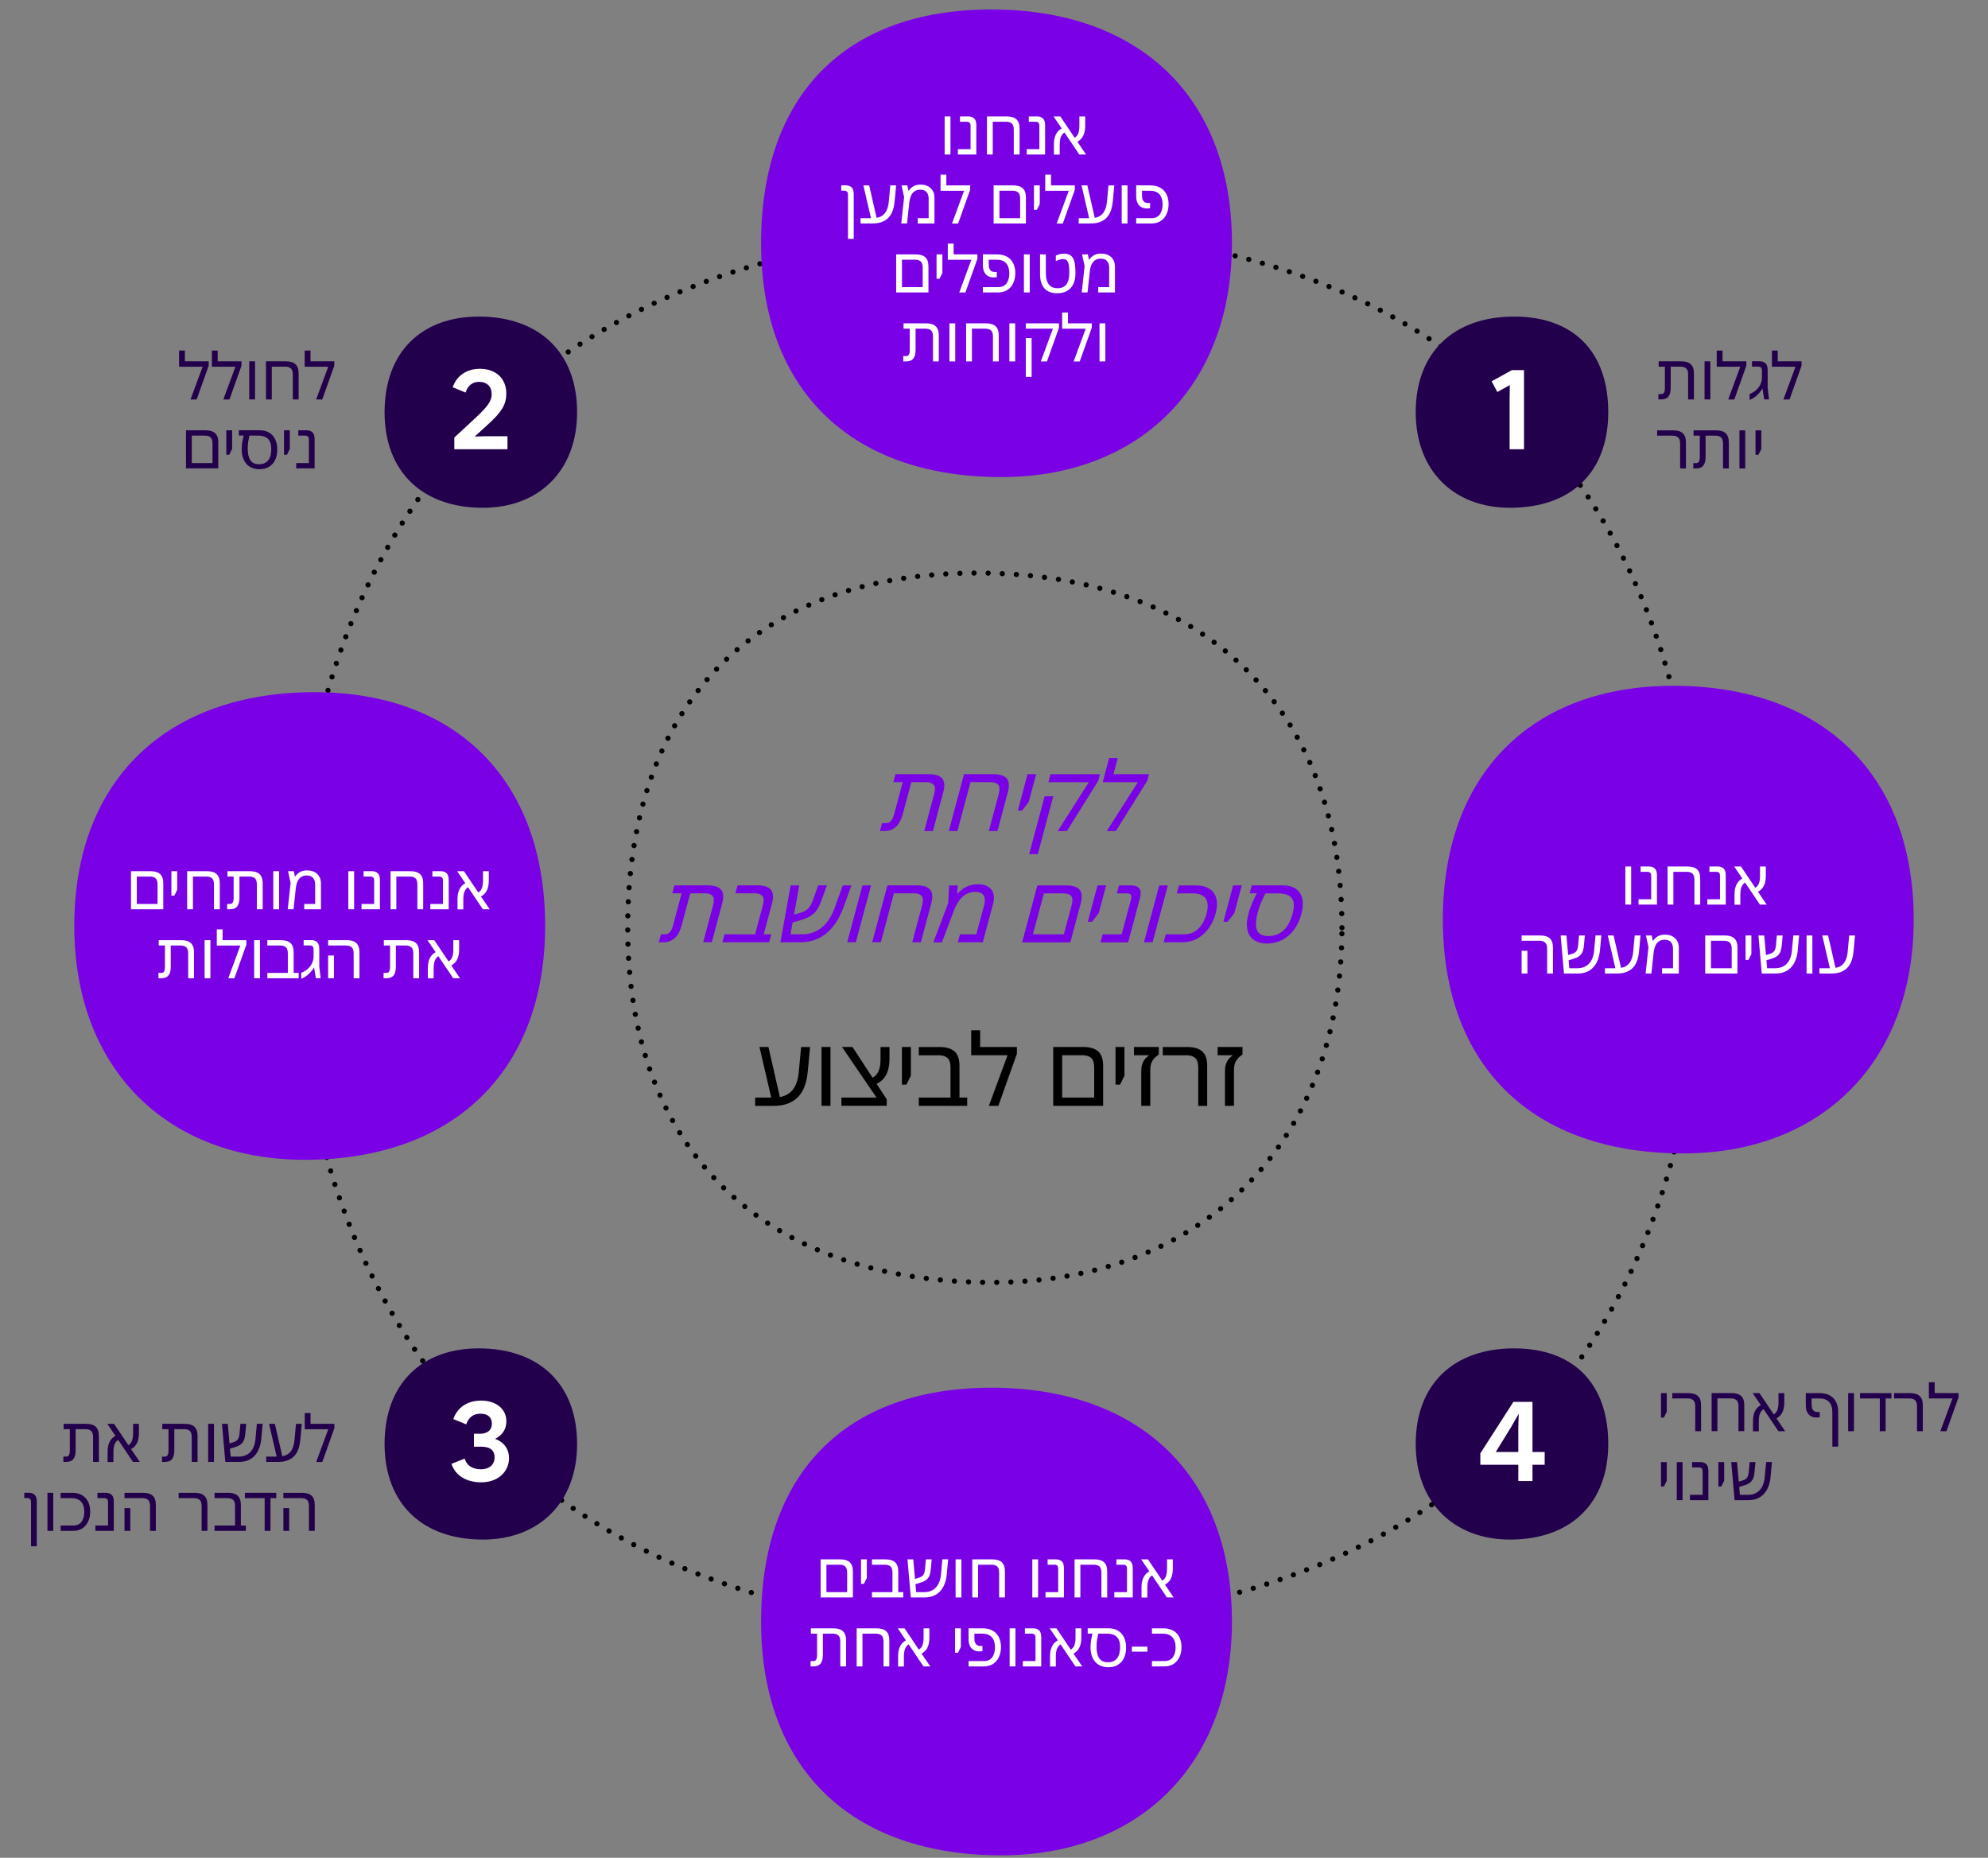<?xml version="1.0" encoding="UTF-8"?>
<svg id="Calque_7" data-name="Calque 7" xmlns="http://www.w3.org/2000/svg" viewBox="0 0 380 355.03">
  <rect x="0" y="0" width="380" height="355.03" fill="#808080" stroke="none"/>
  <defs>
    <style>
      .cls-1 {
        stroke-dasharray: 0 0 0 2.7;
      }

      .cls-1, .cls-2 {
        fill: none;
        stroke: #000;
        stroke-linecap: round;
        stroke-linejoin: round;
      }

      .cls-3 {
        fill: #fff;
      }

      .cls-4, .cls-5 {
        fill: #23004c;
      }

      .cls-6, .cls-7 {
        fill: #7a00e6;
      }

      .cls-2 {
        stroke-dasharray: 0 0 0 2.7;
      }

      .cls-7, .cls-5 {
        fill-rule: evenodd;
      }
    </style>
  </defs>
  <path class="cls-2" d="m56.67,177.29c0-83.79,53.31-133.29,137.11-133.29s131.39,49.5,131.39,133.29-51.41,133.29-137.1,133.29c-78.08,0-131.39-51.42-131.39-133.29Z"/>
  <g>
    <g>
      <path class="cls-7" d="m365.8,175.74c0-28.09-17.87-44.68-45.96-44.68-26.81,0-44.04,16.59-44.04,44.68s17.23,44.68,45.96,44.68c26.17,0,44.04-17.24,44.04-44.68Z"/>
      <g>
        <path class="cls-3" d="m310.68,172.87v-7.28h1.11v7.28h-1.11Z"/>
        <path class="cls-3" d="m313.2,172.87v-1.02h2.42v-4.45c0-.29-.06-.49-.18-.61-.12-.12-.3-.18-.54-.18h-1.3v-1.02h1.62c.43,0,.79.13,1.08.38.28.25.42.69.42,1.29v5.61h-3.53Z"/>
        <path class="cls-3" d="m322.52,165.59c.84,0,1.46.18,1.86.55.41.37.61.96.61,1.77v4.96h-1.11v-4.74c0-.57-.13-.97-.38-1.19-.25-.22-.61-.33-1.06-.33h-2.58v6.26h-1.11v-7.28h3.76Z"/>
        <path class="cls-3" d="m326.35,172.87v-1.02h2.42v-4.45c0-.29-.06-.49-.18-.61-.12-.12-.3-.18-.54-.18h-1.3v-1.02h1.62c.43,0,.79.13,1.08.38.28.25.42.69.42,1.29v5.61h-3.53Z"/>
        <path class="cls-3" d="m336.4,172.87l-3.16-4.7-1.76-2.58h1.3l2.96,4.4,1.96,2.88h-1.3Zm-4.85,0v-1.94c0-.61.08-1.14.24-1.57.16-.43.39-.79.69-1.07.3-.28.66-.48,1.08-.61l.33.82c-.27.1-.5.25-.68.46-.18.21-.32.47-.41.78-.09.32-.14.69-.14,1.13v2.02h-1.11Zm4.05-2.26l-.37-.81c.27-.1.49-.25.67-.46.18-.2.31-.46.39-.77.09-.31.13-.68.13-1.11v-1.87h1.11v1.8c0,.59-.08,1.1-.23,1.53s-.37.79-.66,1.06c-.29.28-.64.49-1.05.63Z"/>
        <path class="cls-3" d="m295.73,186.05v-4.74c0-.57-.13-.97-.38-1.19-.25-.22-.61-.33-1.06-.33h-3.44v-1.02h3.52c.84,0,1.46.18,1.86.55.41.37.61.96.61,1.77v4.96h-1.11Zm-4.88,0v-4.35h1.11v4.35h-1.11Z"/>
        <path class="cls-3" d="m298.95,186.05l-.64-7.28h1.11l.55,6.26h1.55c.41,0,.8-.06,1.16-.19.37-.13.69-.33.97-.6.28-.27.52-.62.7-1.04.18-.42.31-.93.36-1.52l.27-2.92h1.11l-.27,2.92c-.03.31-.09.66-.18,1.05-.09.39-.23.78-.42,1.16-.19.39-.44.74-.76,1.07-.32.33-.72.59-1.2.79s-1.07.3-1.75.3h-2.57Zm.7-2.48l-.09-1,1.03-.32c.23-.07.42-.18.57-.31.15-.13.26-.3.34-.52s.14-.47.16-.77l.17-1.88h1.11l-.15,1.66c-.03.34-.08.66-.13.95s-.15.55-.28.77c-.14.23-.33.44-.59.62-.26.18-.6.34-1.04.47l-1.11.33Z"/>
        <path class="cls-3" d="m306.78,186.05v-1.02h2.23c.49,0,.92-.06,1.3-.18s.69-.32.95-.58c.26-.26.47-.61.63-1.03.16-.43.26-.94.31-1.55l.27-2.92h1.11l-.27,2.92c-.03.37-.09.75-.17,1.16s-.21.79-.39,1.17-.43.73-.74,1.03c-.32.31-.72.55-1.21.73-.49.18-1.08.27-1.79.27h-2.23Zm2.04-.82l-1.5-6.46h1.11l1.48,6.46h-1.08Z"/>
        <path class="cls-3" d="m318.25,178.62c.57,0,1.05.11,1.44.32s.69.51.9.88c.21.37.31.81.31,1.3v4.93h-3.2v-1.02h2.09v-3.74c0-.51-.13-.92-.39-1.23-.26-.31-.67-.47-1.22-.47-.43,0-.79.1-1.08.3-.29.2-.52.48-.68.84-.16.37-.27.8-.33,1.3l-.43,4.02h-1.11l.55-5.04-.49-2.24h1.11l.21,1.03h.04c.11-.16.23-.3.36-.44.14-.14.29-.26.47-.38.18-.11.38-.2.62-.26.24-.07.51-.1.82-.1Z"/>
        <path class="cls-3" d="m325.94,186.05v-7.28h3.7c.84,0,1.46.18,1.86.55.41.37.61.96.61,1.77v4.96h-6.18Zm1.11-1.02h3.96v-3.72c0-.57-.13-.97-.38-1.19-.25-.22-.61-.33-1.06-.33h-2.52v5.24Z"/>
        <path class="cls-3" d="m333.66,183.43v-4.66h1.11v3.56l-.55,1.11h-.55Z"/>
        <path class="cls-3" d="m336.76,186.05l-.64-7.28h1.11l.55,6.26h1.55c.41,0,.8-.06,1.16-.19.37-.13.69-.33.97-.6.28-.27.52-.62.7-1.04.18-.42.31-.93.36-1.52l.27-2.92h1.11l-.27,2.92c-.03.31-.09.66-.18,1.05-.09.39-.23.78-.42,1.16-.19.39-.44.74-.76,1.07-.32.33-.72.59-1.2.79s-1.07.3-1.75.3h-2.57Zm.7-2.48l-.09-1,1.03-.32c.23-.07.42-.18.57-.31.15-.13.26-.3.34-.52s.14-.47.16-.77l.17-1.88h1.11l-.15,1.66c-.03.34-.08.66-.13.95s-.15.55-.28.77c-.14.23-.33.44-.59.62-.26.18-.6.34-1.04.47l-1.11.33Z"/>
        <path class="cls-3" d="m345.32,186.05v-7.28h1.11v7.28h-1.11Z"/>
        <path class="cls-3" d="m347.78,186.05v-1.02h2.23c.49,0,.92-.06,1.3-.18s.69-.32.95-.58c.26-.26.47-.61.63-1.03.16-.43.26-.94.31-1.55l.27-2.92h1.11l-.27,2.92c-.03.37-.09.75-.17,1.16s-.21.79-.39,1.17-.43.73-.74,1.03c-.32.31-.72.55-1.21.73-.49.18-1.08.27-1.79.27h-2.23Zm2.04-.82l-1.5-6.46h1.11l1.48,6.46h-1.08Z"/>
      </g>
    </g>
    <g>
      <path class="cls-7" d="m14.2,176.96c0-28.09,17.87-44.68,45.96-44.68,26.81,0,44.04,16.59,44.04,44.68,0,27.44-17.23,44.68-45.96,44.68-26.17,0-44.04-17.24-44.04-44.68Z"/>
      <g>
        <path class="cls-3" d="m25.04,173.77v-7.28h3.7c.84,0,1.46.18,1.86.55.41.37.61.96.61,1.77v4.96h-6.18Zm1.11-1.02h3.96v-3.72c0-.57-.13-.97-.38-1.19-.25-.22-.61-.33-1.06-.33h-2.52v5.24Z"/>
        <path class="cls-3" d="m32.76,171.15v-4.66h1.11v3.56l-.55,1.11h-.55Z"/>
        <path class="cls-3" d="m39.54,166.49c.84,0,1.46.18,1.86.55.41.37.61.96.61,1.77v4.96h-1.11v-4.74c0-.57-.13-.97-.38-1.19-.25-.22-.61-.33-1.06-.33h-2.58v6.26h-1.11v-7.28h3.76Z"/>
        <path class="cls-3" d="m43.42,173.77v-1.02h.57c.22,0,.39-.09.5-.28.11-.19.17-.47.17-.85v-4.59h1.11v4.53c0,.74-.14,1.29-.43,1.66s-.76.55-1.41.55h-.5Zm5.68,0v-4.74c0-.57-.13-.97-.38-1.19-.25-.22-.61-.33-1.06-.33h-4.19v-1.02h4.27c.84,0,1.46.18,1.86.55.41.37.61.96.61,1.77v4.96h-1.11Z"/>
        <path class="cls-3" d="m52.24,173.77v-7.28h1.11v7.28h-1.11Z"/>
        <path class="cls-3" d="m58.7,166.34c.57,0,1.05.11,1.44.32s.69.51.9.88c.21.37.31.81.31,1.3v4.93h-3.2v-1.02h2.09v-3.74c0-.51-.13-.92-.39-1.23-.26-.31-.67-.47-1.22-.47-.43,0-.79.1-1.08.3-.29.2-.52.48-.68.84-.16.37-.27.8-.33,1.3l-.43,4.02h-1.11l.55-5.04-.49-2.24h1.11l.21,1.03h.04c.11-.16.23-.3.36-.44.14-.14.29-.26.47-.38.18-.11.38-.2.62-.26.24-.07.51-.1.82-.1Z"/>
        <path class="cls-3" d="m66.58,173.77v-7.28h1.11v7.28h-1.11Z"/>
        <path class="cls-3" d="m69.1,173.77v-1.02h2.42v-4.45c0-.29-.06-.49-.18-.61-.12-.12-.3-.18-.54-.18h-1.3v-1.02h1.62c.43,0,.79.13,1.08.38.28.25.42.69.42,1.29v5.61h-3.53Z"/>
        <path class="cls-3" d="m78.42,166.49c.84,0,1.46.18,1.86.55.41.37.61.96.61,1.77v4.96h-1.11v-4.74c0-.57-.13-.97-.38-1.19-.25-.22-.61-.33-1.06-.33h-2.58v6.26h-1.11v-7.28h3.76Z"/>
        <path class="cls-3" d="m82.25,173.77v-1.02h2.42v-4.45c0-.29-.06-.49-.18-.61-.12-.12-.3-.18-.54-.18h-1.3v-1.02h1.62c.43,0,.79.13,1.08.38.28.25.42.69.42,1.29v5.61h-3.53Z"/>
        <path class="cls-3" d="m92.3,173.77l-3.16-4.7-1.76-2.58h1.3l2.96,4.4,1.96,2.88h-1.3Zm-4.85,0v-1.94c0-.61.08-1.14.24-1.57.16-.43.39-.79.69-1.07.3-.28.66-.48,1.08-.61l.33.82c-.27.1-.5.25-.68.46-.18.21-.32.47-.41.78-.09.32-.14.69-.14,1.13v2.02h-1.11Zm4.05-2.26l-.37-.81c.27-.1.49-.25.67-.46.18-.2.31-.46.39-.77.09-.31.13-.68.13-1.11v-1.87h1.11v1.8c0,.59-.08,1.1-.23,1.53s-.37.79-.66,1.06c-.29.28-.64.49-1.05.63Z"/>
        <path class="cls-3" d="m30.29,186.95v-1.02h.57c.22,0,.39-.09.5-.28.11-.19.17-.47.17-.85v-4.59h1.11v4.53c0,.74-.14,1.29-.43,1.66s-.76.55-1.41.55h-.5Zm5.68,0v-4.74c0-.57-.13-.97-.38-1.19-.25-.22-.61-.33-1.06-.33h-4.19v-1.02h4.27c.84,0,1.46.18,1.86.55.41.37.61.96.61,1.77v4.96h-1.11Z"/>
        <path class="cls-3" d="m39.11,186.95v-7.28h1.11v7.28h-1.11Z"/>
        <path class="cls-3" d="m42.55,179.67h4.55v.84l-2.3,6.45h-1.17l2.31-6.26h-4.5v-3.09h1.11v2.07Z"/>
        <path class="cls-3" d="m48.58,186.95v-7.28h1.11v7.28h-1.11Z"/>
        <path class="cls-3" d="m55.02,186.95v-4.74c0-.57-.13-.97-.38-1.19-.25-.22-.61-.33-1.06-.33h-2.48v-1.02h2.56c.84,0,1.46.18,1.86.55.41.37.61.96.61,1.77v4.96h-1.11Zm-3.92,0v-1.02h5.99v1.02h-5.99Z"/>
        <path class="cls-3" d="m57.58,187.08v-1.18c.32-.11.61-.26.87-.44.26-.18.49-.38.69-.61.26-.3.46-.64.6-1,.14-.36.2-.73.2-1.11v-1.27c0-.29-.06-.49-.18-.61-.12-.12-.3-.18-.54-.18h-1.18v-1.02h1.5c.43,0,.79.13,1.07.38.28.25.42.69.42,1.29v3.41l.26,2.2h-.91l-.34-2.02h-.05c-.17.3-.36.56-.57.79s-.42.44-.63.62c-.22.18-.43.32-.64.44-.21.12-.4.22-.57.29Z"/>
        <path class="cls-3" d="m67.6,186.95v-4.74c0-.57-.13-.97-.38-1.19-.25-.22-.61-.33-1.06-.33h-3.44v-1.02h3.52c.84,0,1.46.18,1.86.55.41.37.61.96.61,1.77v4.96h-1.11Zm-4.88,0v-4.35h1.11v4.35h-1.11Z"/>
        <path class="cls-3" d="m73.32,186.95v-1.02h.57c.22,0,.39-.09.5-.28.11-.19.17-.47.17-.85v-4.59h1.11v4.53c0,.74-.14,1.29-.43,1.66s-.76.55-1.41.55h-.5Zm5.68,0v-4.74c0-.57-.13-.97-.38-1.19-.25-.22-.61-.33-1.06-.33h-4.19v-1.02h4.27c.84,0,1.46.18,1.86.55.41.37.61.96.61,1.77v4.96h-1.11Z"/>
        <path class="cls-3" d="m86.63,186.95l-3.16-4.7-1.76-2.58h1.3l2.96,4.4,1.96,2.88h-1.3Zm-4.85,0v-1.94c0-.61.08-1.14.24-1.57.16-.43.39-.79.69-1.07.3-.28.66-.48,1.08-.61l.33.82c-.27.1-.5.25-.68.46-.18.21-.32.47-.41.78-.09.32-.14.69-.14,1.13v2.02h-1.11Zm4.05-2.26l-.37-.81c.27-.1.49-.25.67-.46.18-.2.31-.46.39-.77.09-.31.13-.68.13-1.11v-1.87h1.11v1.8c0,.59-.08,1.1-.23,1.53s-.37.79-.66,1.06c-.29.28-.64.49-1.05.63Z"/>
      </g>
    </g>
  </g>
  <path class="cls-7" d="m235.48,46.49c0-28.09-17.87-44.68-45.96-44.68s-44.04,16.59-44.04,44.68,17.23,44.68,45.96,44.68c26.17,0,44.04-17.24,44.04-44.68Z"/>
  <g>
    <path class="cls-3" d="m180.57,29.53v-7.28h1.11v7.28h-1.11Z"/>
    <path class="cls-3" d="m183.1,29.53v-1.02h2.42v-4.45c0-.29-.06-.49-.18-.61-.12-.12-.3-.18-.54-.18h-1.3v-1.02h1.62c.43,0,.79.13,1.08.38.28.25.42.69.42,1.29v5.61h-3.53Z"/>
    <path class="cls-3" d="m192.42,22.25c.84,0,1.46.18,1.86.55.41.37.61.96.61,1.77v4.96h-1.11v-4.74c0-.57-.13-.97-.38-1.19-.25-.22-.61-.33-1.06-.33h-2.58v6.26h-1.11v-7.28h3.76Z"/>
    <path class="cls-3" d="m196.25,29.53v-1.02h2.42v-4.45c0-.29-.06-.49-.18-.61-.12-.12-.3-.18-.54-.18h-1.3v-1.02h1.62c.43,0,.79.13,1.08.38.28.25.42.69.42,1.29v5.61h-3.53Z"/>
    <path class="cls-3" d="m206.3,29.53l-3.16-4.7-1.76-2.58h1.3l2.96,4.4,1.96,2.88h-1.3Zm-4.85,0v-1.94c0-.61.08-1.14.24-1.57.16-.43.39-.79.69-1.07.3-.28.66-.48,1.08-.61l.33.82c-.27.1-.5.25-.68.46-.18.21-.32.47-.41.78-.09.32-.14.69-.14,1.13v2.02h-1.11Zm4.05-2.26l-.37-.81c.27-.1.49-.25.67-.46.18-.2.31-.46.39-.77.09-.31.13-.68.13-1.11v-1.87h1.11v1.8c0,.59-.08,1.1-.23,1.53s-.37.79-.66,1.06c-.29.28-.64.49-1.05.63Z"/>
    <path class="cls-3" d="m162.09,45.66v-8.43c0-.29-.06-.49-.18-.61-.12-.12-.3-.18-.54-.18h-.57v-1.02h.89c.43,0,.79.13,1.08.38.28.25.42.69.42,1.29v8.56h-1.11Z"/>
    <path class="cls-3" d="m164.49,42.71v-1.02h2.23c.49,0,.92-.06,1.3-.18s.69-.32.95-.58c.26-.26.47-.61.63-1.03.16-.43.26-.94.31-1.55l.27-2.92h1.11l-.27,2.92c-.03.37-.09.75-.17,1.16s-.21.79-.39,1.17-.43.73-.74,1.03c-.32.31-.72.55-1.21.73-.49.18-1.08.27-1.79.27h-2.23Zm2.04-.82l-1.5-6.46h1.11l1.48,6.46h-1.08Z"/>
    <path class="cls-3" d="m175.97,35.28c.57,0,1.05.11,1.44.32s.69.51.9.88c.21.37.31.81.31,1.3v4.93h-3.2v-1.02h2.09v-3.74c0-.51-.13-.92-.39-1.23-.26-.31-.67-.47-1.22-.47-.43,0-.79.1-1.08.3-.29.2-.52.48-.68.84-.16.37-.27.8-.33,1.3l-.43,4.02h-1.11l.55-5.04-.49-2.24h1.11l.21,1.03h.04c.11-.16.23-.3.36-.44.14-.14.29-.26.47-.38.18-.11.38-.2.62-.26.24-.07.51-.1.82-.1Z"/>
    <path class="cls-3" d="m180.89,35.43h4.55v.84l-2.3,6.45h-1.17l2.31-6.26h-4.5v-3.09h1.11v2.07Z"/>
    <path class="cls-3" d="m189.93,42.71v-7.28h3.7c.84,0,1.46.18,1.86.55.41.37.61.96.61,1.77v4.96h-6.18Zm1.11-1.02h3.96v-3.72c0-.57-.13-.97-.38-1.19-.25-.22-.61-.33-1.06-.33h-2.52v5.24Z"/>
    <path class="cls-3" d="m197.64,40.09v-4.66h1.11v3.56l-.55,1.11h-.55Z"/>
    <path class="cls-3" d="m200.9,35.43h4.55v.84l-2.3,6.45h-1.17l2.31-6.26h-4.5v-3.09h1.11v2.07Z"/>
    <path class="cls-3" d="m206.19,42.71v-1.02h2.23c.49,0,.92-.06,1.3-.18s.69-.32.95-.58c.26-.26.47-.61.63-1.03.16-.43.26-.94.31-1.55l.27-2.92h1.11l-.27,2.92c-.03.37-.09.75-.17,1.16s-.21.79-.39,1.17-.43.73-.74,1.03c-.32.31-.72.55-1.21.73-.49.18-1.08.27-1.79.27h-2.23Zm2.04-.82l-1.5-6.46h1.11l1.48,6.46h-1.08Z"/>
    <path class="cls-3" d="m214.41,42.71v-7.28h1.11v7.28h-1.11Z"/>
    <path class="cls-3" d="m217.18,42.71v-1.02h2.89c.75,0,1.29-.24,1.64-.73.34-.49.52-1.12.52-1.89,0-.85-.21-1.5-.61-1.95-.41-.45-1.03-.67-1.85-.67h-2.13v-1.02h2.25c.57,0,1.07.09,1.5.26s.8.42,1.1.74c.29.32.52.7.66,1.14.15.44.22.92.22,1.46,0,.69-.13,1.31-.38,1.87-.25.56-.62,1-1.11,1.32-.49.32-1.09.49-1.81.49h-2.89Zm2.1-2.87c-.48,0-.88-.1-1.19-.3s-.54-.47-.69-.82c-.15-.35-.22-.76-.22-1.23v-2.07h1.11v1.97c0,.32.04.58.14.79s.22.37.39.47c.17.1.38.15.61.15.07,0,.13,0,.2,0s.14-.01.2-.02v1.02c-.09,0-.18.02-.28.02-.1,0-.19.01-.27.01Z"/>
    <path class="cls-3" d="m171.3,55.89v-7.28h3.7c.84,0,1.46.18,1.86.55.41.37.61.96.61,1.77v4.96h-6.18Zm1.11-1.02h3.96v-3.72c0-.57-.13-.97-.38-1.19-.25-.22-.61-.33-1.06-.33h-2.52v5.24Z"/>
    <path class="cls-3" d="m179.02,53.27v-4.66h1.11v3.56l-.55,1.11h-.55Z"/>
    <path class="cls-3" d="m182.28,48.61h4.55v.84l-2.3,6.45h-1.17l2.31-6.26h-4.5v-3.09h1.11v2.07Z"/>
    <path class="cls-3" d="m187.88,55.89v-1.02h2.89c.75,0,1.29-.24,1.64-.73.34-.49.52-1.12.52-1.89,0-.85-.21-1.5-.61-1.95-.41-.45-1.03-.67-1.85-.67h-2.13v-1.02h2.25c.57,0,1.07.09,1.5.26s.8.42,1.1.74c.29.32.52.7.66,1.14.15.44.22.92.22,1.46,0,.69-.13,1.31-.38,1.87-.25.56-.62,1-1.11,1.32-.49.32-1.09.49-1.81.49h-2.89Zm2.1-2.87c-.48,0-.88-.1-1.19-.3s-.54-.47-.69-.82c-.15-.35-.22-.76-.22-1.23v-2.07h1.11v1.97c0,.32.04.58.14.79s.22.37.39.47c.17.1.38.15.61.15.07,0,.13,0,.2,0s.14-.01.2-.02v1.02c-.09,0-.18.02-.28.02-.1,0-.19.01-.27.01Z"/>
    <path class="cls-3" d="m195.72,55.89v-7.28h1.11v7.28h-1.11Z"/>
    <path class="cls-3" d="m202.12,56.05c-.51,0-.97-.07-1.37-.21-.41-.14-.75-.36-1.05-.66-.29-.3-.51-.69-.67-1.17s-.23-1.07-.23-1.76v-3.64h1.11v3.64c0,.58.08,1.09.24,1.51.16.43.4.75.73.98s.75.34,1.27.34.94-.11,1.27-.34c.33-.23.57-.56.73-.98.16-.43.24-.93.24-1.51,0-.32,0-.64-.02-.96s-.05-.61-.12-.88-.18-.48-.34-.65c-.16-.16-.39-.25-.68-.25-.21,0-.44.04-.7.11-.26.07-.5.17-.71.28v-1.06c.16-.07.37-.15.63-.24.27-.09.57-.13.9-.13.51,0,.91.1,1.21.29.3.19.51.46.66.81.14.34.24.74.28,1.2.04.46.07.95.07,1.47,0,.81-.14,1.5-.42,2.07s-.67,1-1.19,1.29c-.51.29-1.12.44-1.83.44Z"/>
    <path class="cls-3" d="m210.47,48.46c.57,0,1.05.11,1.44.32s.69.51.9.88c.21.37.31.81.31,1.3v4.93h-3.2v-1.02h2.09v-3.74c0-.51-.13-.92-.39-1.23-.26-.31-.67-.47-1.22-.47-.43,0-.79.1-1.08.3-.29.2-.52.48-.68.84-.16.37-.27.8-.33,1.3l-.43,4.02h-1.11l.55-5.04-.49-2.24h1.11l.21,1.03h.04c.11-.16.23-.3.36-.44.14-.14.29-.26.47-.38.18-.11.38-.2.62-.26.24-.07.51-.1.82-.1Z"/>
    <path class="cls-3" d="m172.66,69.07v-1.02h.57c.22,0,.39-.09.5-.28.11-.19.17-.47.17-.85v-4.59h1.11v4.53c0,.74-.14,1.29-.43,1.66s-.76.55-1.41.55h-.5Zm5.68,0v-4.74c0-.57-.13-.97-.38-1.19-.25-.22-.61-.33-1.06-.33h-4.19v-1.02h4.27c.84,0,1.46.18,1.86.55.41.37.61.96.61,1.77v4.96h-1.11Z"/>
    <path class="cls-3" d="m181.48,69.07v-7.28h1.11v7.28h-1.11Z"/>
    <path class="cls-3" d="m188.44,61.79c.84,0,1.46.18,1.86.55.41.37.61.96.61,1.77v4.96h-1.11v-4.74c0-.57-.13-.97-.38-1.19-.25-.22-.61-.33-1.06-.33h-2.58v6.26h-1.11v-7.28h3.76Z"/>
    <path class="cls-3" d="m192.94,69.07v-7.28h1.11v7.28h-1.11Z"/>
    <path class="cls-3" d="m198.95,69.07l2.31-6.26h-5.18v-1.02h6.34v.84l-2.3,6.45h-1.17Zm-2.87,2.96v-7.42h1.11v7.42h-1.11Z"/>
    <path class="cls-3" d="m204.14,61.79h4.55v.84l-2.3,6.45h-1.17l2.31-6.26h-4.5v-3.09h1.11v2.07Z"/>
    <path class="cls-3" d="m210.17,69.07v-7.28h1.11v7.28h-1.11Z"/>
  </g>
  <path class="cls-7" d="m235.48,309.88c0-28.09-17.87-44.68-45.96-44.68s-44.04,16.59-44.04,44.68,17.23,44.68,45.96,44.68c26.17,0,44.04-17.24,44.04-44.68Z"/>
  <g>
    <path class="cls-3" d="m156.86,305.28v-7.28h3.7c.84,0,1.46.18,1.86.55.41.37.61.96.61,1.77v4.96h-6.18Zm1.11-1.02h3.96v-3.72c0-.57-.13-.97-.38-1.19-.25-.22-.61-.33-1.06-.33h-2.52v5.24Z"/>
    <path class="cls-3" d="m164.58,302.66v-4.66h1.11v3.56l-.55,1.11h-.55Z"/>
    <path class="cls-3" d="m170.59,305.28v-4.74c0-.57-.13-.97-.38-1.19-.25-.22-.61-.33-1.06-.33h-2.48v-1.02h2.56c.84,0,1.46.18,1.86.55.41.37.61.96.61,1.77v4.96h-1.11Zm-3.92,0v-1.02h5.99v1.02h-5.99Z"/>
    <path class="cls-3" d="m174.1,305.28l-.64-7.28h1.11l.55,6.26h1.55c.41,0,.8-.06,1.16-.19.37-.13.69-.33.97-.6.28-.27.52-.62.7-1.04.18-.42.31-.93.36-1.52l.27-2.92h1.11l-.27,2.92c-.03.31-.09.66-.18,1.05-.09.39-.23.78-.42,1.16-.19.39-.44.74-.76,1.07-.32.33-.72.59-1.2.79s-1.07.3-1.75.3h-2.57Zm.7-2.48l-.09-1,1.03-.32c.23-.07.42-.18.57-.31.15-.13.26-.3.34-.52s.14-.47.16-.77l.17-1.88h1.11l-.15,1.66c-.03.34-.08.66-.13.95s-.15.55-.28.77c-.14.23-.33.44-.59.62-.26.18-.6.34-1.04.47l-1.11.33Z"/>
    <path class="cls-3" d="m182.66,305.28v-7.28h1.11v7.28h-1.11Z"/>
    <path class="cls-3" d="m189.62,298c.84,0,1.46.18,1.86.55.41.37.61.96.61,1.77v4.96h-1.11v-4.74c0-.57-.13-.97-.38-1.19-.25-.22-.61-.33-1.06-.33h-2.58v6.26h-1.11v-7.28h3.76Z"/>
    <path class="cls-3" d="m197.32,305.28v-7.28h1.11v7.28h-1.11Z"/>
    <path class="cls-3" d="m199.85,305.28v-1.02h2.42v-4.45c0-.29-.06-.49-.18-.61-.12-.12-.3-.18-.54-.18h-1.3v-1.02h1.62c.43,0,.79.13,1.08.38.28.25.42.69.42,1.29v5.61h-3.53Z"/>
    <path class="cls-3" d="m209.17,298c.84,0,1.46.18,1.86.55.41.37.61.96.61,1.77v4.96h-1.11v-4.74c0-.57-.13-.97-.38-1.19-.25-.22-.61-.33-1.06-.33h-2.58v6.26h-1.11v-7.28h3.76Z"/>
    <path class="cls-3" d="m213,305.28v-1.02h2.42v-4.45c0-.29-.06-.49-.18-.61-.12-.12-.3-.18-.54-.18h-1.3v-1.02h1.62c.43,0,.79.13,1.08.38.28.25.42.69.42,1.29v5.61h-3.53Z"/>
    <path class="cls-3" d="m223.05,305.28l-3.16-4.7-1.76-2.58h1.3l2.96,4.4,1.96,2.88h-1.3Zm-4.85,0v-1.94c0-.61.08-1.14.24-1.57.16-.43.39-.79.69-1.07.3-.28.66-.48,1.08-.61l.33.82c-.27.1-.5.25-.68.46-.18.21-.32.47-.41.78-.09.32-.14.69-.14,1.13v2.02h-1.11Zm4.05-2.26l-.37-.81c.27-.1.49-.25.67-.46.18-.2.31-.46.39-.77.09-.31.13-.68.13-1.11v-1.87h1.11v1.8c0,.59-.08,1.1-.23,1.53s-.37.79-.66,1.06c-.29.28-.64.49-1.05.63Z"/>
    <path class="cls-3" d="m154.94,318.46v-1.02h.57c.22,0,.39-.09.5-.28.11-.19.17-.47.17-.85v-4.59h1.11v4.53c0,.74-.14,1.29-.43,1.66s-.76.55-1.41.55h-.5Zm5.68,0v-4.74c0-.57-.13-.97-.38-1.19-.25-.22-.61-.33-1.06-.33h-4.19v-1.02h4.27c.84,0,1.46.18,1.86.55.41.37.61.96.61,1.77v4.96h-1.11Z"/>
    <path class="cls-3" d="m167.52,311.18c.84,0,1.46.18,1.86.55.41.37.61.96.61,1.77v4.96h-1.11v-4.74c0-.57-.13-.97-.38-1.19-.25-.22-.61-.33-1.06-.33h-2.58v6.26h-1.11v-7.28h3.76Z"/>
    <path class="cls-3" d="m176.52,318.46l-3.16-4.7-1.76-2.58h1.3l2.96,4.4,1.96,2.88h-1.3Zm-4.85,0v-1.94c0-.61.08-1.14.24-1.57.16-.43.39-.79.69-1.07.3-.28.66-.48,1.08-.61l.33.82c-.27.1-.5.25-.68.46-.18.21-.32.47-.41.78-.09.32-.14.69-.14,1.13v2.02h-1.11Zm4.05-2.26l-.37-.81c.27-.1.49-.25.67-.46.18-.2.31-.46.39-.77.09-.31.13-.68.13-1.11v-1.87h1.11v1.8c0,.59-.08,1.1-.23,1.53s-.37.79-.66,1.06c-.29.28-.64.49-1.05.63Z"/>
    <path class="cls-3" d="m182.56,315.84v-4.66h1.11v3.56l-.55,1.11h-.55Z"/>
    <path class="cls-3" d="m185.14,318.46v-1.02h2.89c.75,0,1.29-.24,1.64-.73.34-.49.52-1.12.52-1.89,0-.85-.21-1.5-.61-1.95-.41-.45-1.03-.67-1.85-.67h-2.13v-1.02h2.25c.57,0,1.07.09,1.5.26s.8.42,1.1.74c.29.32.52.7.66,1.14.15.44.22.92.22,1.46,0,.69-.13,1.31-.38,1.87-.25.56-.62,1-1.11,1.32-.49.32-1.09.49-1.81.49h-2.89Zm2.1-2.87c-.48,0-.88-.1-1.19-.3s-.54-.47-.69-.82c-.15-.35-.22-.76-.22-1.23v-2.07h1.11v1.97c0,.32.04.58.14.79s.22.37.39.47c.17.1.38.15.61.15.07,0,.13,0,.2,0s.14-.01.2-.02v1.02c-.09,0-.18.02-.28.02-.1,0-.19.01-.27.01Z"/>
    <path class="cls-3" d="m192.99,318.46v-7.28h1.11v7.28h-1.11Z"/>
    <path class="cls-3" d="m195.51,318.46v-1.02h2.42v-4.45c0-.29-.06-.49-.18-.61-.12-.12-.3-.18-.54-.18h-1.3v-1.02h1.62c.43,0,.79.13,1.08.38.28.25.42.69.42,1.29v5.61h-3.53Z"/>
    <path class="cls-3" d="m205.56,318.46l-3.16-4.7-1.76-2.58h1.3l2.96,4.4,1.96,2.88h-1.3Zm-4.85,0v-1.94c0-.61.08-1.14.24-1.57.16-.43.39-.79.69-1.07.3-.28.66-.48,1.08-.61l.33.82c-.27.1-.5.25-.68.46-.18.21-.32.47-.41.78-.09.32-.14.69-.14,1.13v2.02h-1.11Zm4.05-2.26l-.37-.81c.27-.1.49-.25.67-.46.18-.2.31-.46.39-.77.09-.31.13-.68.13-1.11v-1.87h1.11v1.8c0,.59-.08,1.1-.23,1.53s-.37.79-.66,1.06c-.29.28-.64.49-1.05.63Z"/>
    <path class="cls-3" d="m211.86,318.62c-.49,0-.95-.08-1.37-.24-.42-.16-.78-.4-1.08-.72-.3-.32-.54-.72-.71-1.2-.17-.48-.25-1.04-.25-1.68,0-.46.04-.91.12-1.37.08-.45.16-.86.25-1.22h-.91v-1.02h3.89c.75,0,1.39.15,1.9.46.51.31.9.74,1.16,1.29.26.55.39,1.2.39,1.94,0,.59-.08,1.12-.24,1.58-.16.46-.39.86-.68,1.18-.3.32-.65.57-1.06.74-.41.17-.88.25-1.4.25Zm-.06-.96c.4,0,.75-.07,1.03-.2.29-.13.52-.32.71-.57.19-.25.33-.54.42-.89s.14-.74.14-1.16c0-.68-.1-1.21-.31-1.59-.21-.38-.49-.65-.87-.81-.37-.16-.81-.24-1.32-.24h-1.67c-.05.21-.12.52-.2.95-.09.43-.13.94-.13,1.53,0,.97.17,1.71.51,2.22s.9.77,1.69.77Z"/>
    <path class="cls-3" d="m216.35,315.64v-.96h2.98v.96h-2.98Z"/>
    <path class="cls-3" d="m220.19,318.46v-1.02h2.36c.75,0,1.29-.24,1.64-.73s.52-1.12.52-1.89c0-.85-.21-1.5-.62-1.95-.41-.45-1.02-.67-1.85-.67h-2.05v-1.02h2.18c.57,0,1.07.09,1.5.26s.8.42,1.09.74c.3.32.52.7.66,1.14.15.44.22.92.22,1.46,0,.69-.12,1.31-.38,1.87-.25.56-.62,1-1.11,1.32s-1.09.49-1.81.49h-2.36Z"/>
  </g>
  <g>
    <path class="cls-5" d="m270.61,78.77c0-11.49,7.31-18.27,18.79-18.27s18.01,6.79,18.01,18.27-7.05,18.27-18.79,18.27c-10.7,0-18.01-7.05-18.01-18.27Z"/>
    <path class="cls-3" d="m291.31,85.85h-2.75v-9.7l.04-2.56-2.39,1.32-1.09-2.04,3.88-2.14h2.31v15.12Z"/>
    <g>
      <path class="cls-4" d="m317,76.33v-1.02h.57c.22,0,.39-.09.5-.28.11-.19.17-.47.17-.85v-4.59h1.11v4.53c0,.74-.14,1.29-.43,1.66s-.76.55-1.41.55h-.5Zm5.68,0v-4.74c0-.57-.13-.97-.38-1.19-.25-.22-.61-.33-1.06-.33h-4.19v-1.02h4.27c.84,0,1.46.18,1.86.55.41.37.61.96.61,1.77v4.96h-1.11Z"/>
      <path class="cls-4" d="m325.82,76.33v-7.28h1.11v7.28h-1.11Z"/>
      <path class="cls-4" d="m329.26,69.05h4.55v.84l-2.3,6.45h-1.17l2.31-6.26h-4.5v-3.09h1.11v2.07Z"/>
      <path class="cls-4" d="m334.43,76.46v-1.18c.32-.11.61-.26.87-.44.26-.18.49-.38.69-.61.26-.3.46-.64.6-1,.14-.36.2-.73.2-1.11v-1.27c0-.29-.06-.49-.18-.61-.12-.12-.3-.18-.54-.18h-1.18v-1.02h1.5c.43,0,.79.13,1.07.38.28.25.42.69.42,1.29v3.41l.26,2.2h-.91l-.34-2.02h-.05c-.17.3-.36.56-.57.79s-.42.44-.63.62c-.22.18-.43.32-.64.44-.21.12-.4.22-.57.29Z"/>
      <path class="cls-4" d="m339.81,69.05h4.55v.84l-2.3,6.45h-1.17l2.31-6.26h-4.5v-3.09h1.11v2.07Z"/>
      <path class="cls-4" d="m321.15,89.52v-4.74c0-.57-.13-.97-.38-1.19-.25-.22-.61-.33-1.06-.33h-2.95v-1.02h3.03c.84,0,1.46.18,1.86.55.41.37.61.96.61,1.77v4.96h-1.11Z"/>
      <path class="cls-4" d="m323.67,89.52v-1.02h.57c.22,0,.39-.09.5-.28.11-.19.17-.47.17-.85v-4.59h1.11v4.53c0,.74-.14,1.29-.43,1.66s-.76.55-1.41.55h-.5Zm5.68,0v-4.74c0-.57-.13-.97-.38-1.19-.25-.22-.61-.33-1.06-.33h-4.19v-1.02h4.27c.84,0,1.46.18,1.86.55.41.37.61.96.61,1.77v4.96h-1.11Z"/>
      <path class="cls-4" d="m332.49,89.52v-7.28h1.11v7.28h-1.11Z"/>
      <path class="cls-4" d="m335.56,86.9v-4.66h1.11v3.56l-.55,1.11h-.55Z"/>
    </g>
  </g>
  <g>
    <path class="cls-5" d="m270.61,275.95c0-11.49,7.31-18.27,18.79-18.27s18.01,6.79,18.01,18.27c0,11.22-7.05,18.27-18.79,18.27-10.7,0-18.01-7.05-18.01-18.27Z"/>
    <path class="cls-3" d="m292.93,279.92v3.11h-2.71v-3.11h-7.26v-2.18l6.32-9.83h3.65v9.57h2.33v2.44h-2.33Zm-7.01-2.44h4.3v-4.81l.08-2.5-1.39,2.44-3,4.87Z"/>
    <g>
      <path class="cls-4" d="m317.49,270.89v-4.66h1.11v3.56l-.55,1.11h-.55Z"/>
      <path class="cls-4" d="m324.04,273.51v-4.74c0-.57-.13-.97-.38-1.19-.25-.22-.61-.33-1.06-.33h-2.95v-1.02h3.03c.84,0,1.46.18,1.86.55.41.37.61.96.61,1.77v4.96h-1.11Z"/>
      <path class="cls-4" d="m330.94,266.22c.84,0,1.46.18,1.86.55.41.37.61.96.61,1.77v4.96h-1.11v-4.74c0-.57-.13-.97-.38-1.19-.25-.22-.61-.33-1.06-.33h-2.58v6.26h-1.11v-7.28h3.76Z"/>
      <path class="cls-4" d="m339.93,273.51l-3.16-4.7-1.76-2.58h1.3l2.96,4.4,1.96,2.88h-1.3Zm-4.85,0v-1.94c0-.61.08-1.14.24-1.57.16-.43.39-.79.69-1.07.3-.28.66-.48,1.08-.61l.33.82c-.27.1-.5.25-.68.46-.18.21-.32.47-.41.78-.09.32-.14.69-.14,1.13v2.02h-1.11Zm4.05-2.26l-.37-.81c.27-.1.49-.25.67-.46.18-.2.31-.46.39-.77.09-.31.13-.68.13-1.11v-1.87h1.11v1.8c0,.59-.08,1.1-.23,1.53s-.37.79-.66,1.06c-.29.28-.64.49-1.05.63Z"/>
      <path class="cls-4" d="m350.25,276.46v-6.59c0-.85-.21-1.5-.63-1.95-.42-.45-1.04-.67-1.87-.67h-2.58v-1.02h2.71c.57,0,1.07.09,1.5.26.44.18.8.42,1.1.74.29.32.52.7.66,1.14.15.44.22.92.22,1.46v6.63h-1.11Zm-2.98-5.57c-.48,0-.88-.1-1.19-.3s-.54-.47-.69-.82c-.15-.35-.22-.76-.22-1.23v-2.31h1.11v2.21c0,.32.05.58.14.79.09.21.22.37.39.47.17.1.38.15.62.15.07,0,.13,0,.2,0,.07,0,.14-.01.2-.02v1.02c-.09,0-.18.02-.28.02-.1,0-.19.01-.27.01Z"/>
      <path class="cls-4" d="m353.27,273.51v-7.28h1.11v7.28h-1.11Z"/>
      <path class="cls-4" d="m355.54,267.25v-1.02h6v1.02h-6Zm3.78,6.26v-6.69h1.11v6.69h-1.11Z"/>
      <path class="cls-4" d="m366.43,273.51v-4.74c0-.57-.13-.97-.38-1.19-.25-.22-.61-.33-1.06-.33h-2.95v-1.02h3.03c.84,0,1.46.18,1.86.55.41.37.61.96.61,1.77v4.96h-1.11Z"/>
      <path class="cls-4" d="m369.81,266.22h4.55v.84l-2.3,6.45h-1.17l2.31-6.26h-4.5v-3.09h1.11v2.07Z"/>
      <path class="cls-4" d="m317.49,284.07v-4.66h1.11v3.56l-.55,1.11h-.55Z"/>
      <path class="cls-4" d="m320.51,286.69v-7.28h1.11v7.28h-1.11Z"/>
      <path class="cls-4" d="m323.03,286.69v-1.02h2.42v-4.45c0-.29-.06-.49-.18-.61-.12-.12-.3-.18-.54-.18h-1.3v-1.02h1.62c.43,0,.79.13,1.08.38.28.25.42.69.42,1.29v5.61h-3.53Z"/>
      <path class="cls-4" d="m328.46,284.07v-4.66h1.11v3.56l-.55,1.11h-.55Z"/>
      <path class="cls-4" d="m331.56,286.69l-.64-7.28h1.11l.55,6.26h1.55c.41,0,.8-.06,1.16-.19.37-.13.69-.33.97-.6.28-.27.52-.62.7-1.04.18-.42.31-.93.36-1.52l.27-2.92h1.11l-.27,2.92c-.03.31-.09.66-.18,1.05-.09.39-.23.78-.42,1.16-.19.39-.44.74-.76,1.07-.32.33-.72.59-1.2.79s-1.07.3-1.75.3h-2.57Zm.7-2.48l-.09-1,1.03-.32c.23-.07.42-.18.57-.31.15-.13.26-.3.34-.52s.14-.47.16-.77l.17-1.88h1.11l-.15,1.66c-.03.34-.08.66-.13.95s-.15.55-.28.77c-.14.23-.33.44-.59.62-.26.18-.6.34-1.04.47l-1.11.33Z"/>
    </g>
  </g>
  <path class="cls-5" d="m110.31,275.95c0-11.49-7.31-18.27-18.79-18.27-10.96,0-18.01,6.79-18.01,18.27,0,11.22,7.05,18.27,18.79,18.27,10.7,0,18.01-7.05,18.01-18.27Z"/>
  <path class="cls-3" d="m90.58,274h1.13c1.51,0,2.31-.73,2.31-1.93s-.76-1.91-2.18-1.91c-1.34,0-2.27.71-2.73,2.04l-2.46-1.01c.69-2.02,2.48-3.53,5.31-3.53s4.83,1.57,4.83,3.95c0,1.36-.63,2.62-2.16,3.36,1.93.71,2.67,2.18,2.67,3.67,0,2.52-2.02,4.64-5.33,4.64-3.02,0-5.02-1.49-5.67-3.53l2.52-1.01c.36,1.3,1.47,2.04,3.07,2.04,1.74,0,2.65-.94,2.65-2.29,0-1.2-.73-2.02-2.5-2.02h-1.45v-2.48Z"/>
  <g>
    <path class="cls-4" d="m12.11,279.38v-1.02h.57c.22,0,.39-.09.5-.28.11-.19.17-.47.17-.85v-4.59h1.11v4.53c0,.74-.14,1.29-.43,1.66s-.76.55-1.41.55h-.5Zm5.68,0v-4.74c0-.57-.13-.97-.38-1.19-.25-.22-.61-.33-1.06-.33h-4.19v-1.02h4.27c.84,0,1.46.18,1.86.55.41.37.61.96.61,1.77v4.96h-1.11Z"/>
    <path class="cls-4" d="m25.42,279.38l-3.16-4.7-1.76-2.58h1.3l2.96,4.4,1.96,2.88h-1.3Zm-4.85,0v-1.94c0-.61.08-1.14.24-1.57.16-.43.39-.79.69-1.07.3-.28.66-.48,1.08-.61l.33.82c-.27.1-.5.25-.68.46-.18.21-.32.47-.41.78-.09.32-.14.69-.14,1.13v2.02h-1.11Zm4.05-2.26l-.37-.81c.27-.1.49-.25.67-.46.18-.2.31-.46.39-.77.09-.31.13-.68.13-1.11v-1.87h1.11v1.8c0,.59-.08,1.1-.23,1.53s-.37.79-.66,1.06c-.29.28-.64.49-1.05.63Z"/>
    <path class="cls-4" d="m30.97,279.38v-1.02h.57c.22,0,.39-.09.5-.28.11-.19.17-.47.17-.85v-4.59h1.11v4.53c0,.74-.14,1.29-.43,1.66s-.76.55-1.41.55h-.5Zm5.68,0v-4.74c0-.57-.13-.97-.38-1.19-.25-.22-.61-.33-1.06-.33h-4.19v-1.02h4.27c.84,0,1.46.18,1.86.55.41.37.61.96.61,1.77v4.96h-1.11Z"/>
    <path class="cls-4" d="m39.79,279.38v-7.28h1.11v7.28h-1.11Z"/>
    <path class="cls-4" d="m43.07,279.38l-.64-7.28h1.11l.55,6.26h1.55c.41,0,.8-.06,1.16-.19.37-.13.69-.33.97-.6.28-.27.52-.62.7-1.04.18-.42.31-.93.36-1.52l.27-2.92h1.11l-.27,2.92c-.03.31-.09.66-.18,1.05-.09.39-.23.78-.42,1.16-.19.39-.44.74-.76,1.07-.32.33-.72.59-1.2.79s-1.07.3-1.75.3h-2.57Zm.7-2.48l-.09-1,1.03-.32c.23-.07.42-.18.57-.31.15-.13.26-.3.34-.52s.14-.47.16-.77l.17-1.88h1.11l-.15,1.66c-.03.34-.08.66-.13.95s-.15.55-.28.77c-.14.23-.33.44-.59.62-.26.18-.6.34-1.04.47l-1.11.33Z"/>
    <path class="cls-4" d="m50.89,279.38v-1.02h2.23c.49,0,.92-.06,1.3-.18s.69-.32.95-.58c.26-.26.47-.61.63-1.03.16-.43.26-.94.31-1.55l.27-2.92h1.11l-.27,2.92c-.03.37-.09.75-.17,1.16s-.21.79-.39,1.17-.43.73-.74,1.03c-.32.31-.72.55-1.21.73-.49.18-1.08.27-1.79.27h-2.23Zm2.04-.82l-1.5-6.46h1.11l1.48,6.46h-1.08Z"/>
    <path class="cls-4" d="m59.36,272.1h4.55v.84l-2.3,6.45h-1.17l2.31-6.26h-4.5v-3.09h1.11v2.07Z"/>
    <path class="cls-4" d="m5.93,295.51v-8.43c0-.29-.06-.49-.18-.61-.12-.12-.3-.18-.54-.18h-.57v-1.02h.89c.43,0,.79.13,1.08.38.28.25.42.69.42,1.29v8.56h-1.11Z"/>
    <path class="cls-4" d="m9.07,292.56v-7.28h1.11v7.28h-1.11Z"/>
    <path class="cls-4" d="m11.59,292.56v-1.02h2.36c.75,0,1.29-.24,1.64-.73s.52-1.12.52-1.89c0-.85-.21-1.5-.62-1.95-.41-.45-1.02-.67-1.85-.67h-2.05v-1.02h2.18c.57,0,1.07.09,1.5.26s.8.42,1.09.74c.3.32.52.7.66,1.14.15.44.22.92.22,1.46,0,.69-.12,1.31-.38,1.87-.25.56-.62,1-1.11,1.32s-1.09.49-1.81.49h-2.36Z"/>
    <path class="cls-4" d="m18.23,292.56v-1.02h2.42v-4.45c0-.29-.06-.49-.18-.61-.12-.12-.3-.18-.54-.18h-1.3v-1.02h1.62c.43,0,.79.13,1.08.38.28.25.42.69.42,1.29v5.61h-3.53Z"/>
    <path class="cls-4" d="m28.68,292.56v-4.74c0-.57-.13-.97-.38-1.19-.25-.22-.61-.33-1.06-.33h-3.44v-1.02h3.52c.84,0,1.46.18,1.86.55.41.37.61.96.61,1.77v4.96h-1.11Zm-4.88,0v-4.35h1.11v4.35h-1.11Z"/>
    <path class="cls-4" d="m38.54,292.56v-4.74c0-.57-.13-.97-.38-1.19-.25-.22-.61-.33-1.06-.33h-2.95v-1.02h3.03c.84,0,1.46.18,1.86.55.41.37.61.96.61,1.77v4.96h-1.11Z"/>
    <path class="cls-4" d="m44.93,292.56v-4.74c0-.57-.13-.97-.38-1.19-.25-.22-.61-.33-1.06-.33h-2.48v-1.02h2.56c.84,0,1.46.18,1.86.55.41.37.61.96.61,1.77v4.96h-1.11Zm-3.92,0v-1.02h5.99v1.02h-5.99Z"/>
    <path class="cls-4" d="m46.81,286.3v-1.02h6v1.02h-6Zm3.78,6.26v-6.69h1.11v6.69h-1.11Z"/>
    <path class="cls-4" d="m59.05,292.56v-4.74c0-.57-.13-.97-.38-1.19-.25-.22-.61-.33-1.06-.33h-3.44v-1.02h3.52c.84,0,1.46.18,1.86.55.41.37.61.96.61,1.77v4.96h-1.11Zm-4.88,0v-4.35h1.11v4.35h-1.11Z"/>
  </g>
  <g>
    <path class="cls-5" d="m110.31,78.77c0-11.49-7.31-18.27-18.79-18.27-10.96,0-18.01,6.79-18.01,18.27,0,11.22,7.05,18.27,18.79,18.27,10.7,0,18.01-7.05,18.01-18.27Z"/>
    <path class="cls-3" d="m88.99,75.02l-2.46-1.01c.76-2.2,2.65-3.53,5.21-3.53,3.04,0,5.04,1.87,5.04,4.72,0,2.04-.8,3.49-3.67,6.07l-2.39,2.16,1.89-.06h4.39v2.48h-10.16v-2.23l3.76-3.49c2.52-2.33,3.38-3.42,3.38-4.79,0-1.49-.9-2.37-2.44-2.37-1.22,0-2.16.76-2.54,2.04Z"/>
    <g>
      <path class="cls-4" d="m35.34,69.05h4.55v.84l-2.3,6.45h-1.17l2.31-6.26h-4.5v-3.09h1.11v2.07Z"/>
      <path class="cls-4" d="m41.61,69.05h4.55v.84l-2.3,6.45h-1.17l2.31-6.26h-4.5v-3.09h1.11v2.07Z"/>
      <path class="cls-4" d="m47.64,76.33v-7.28h1.11v7.28h-1.11Z"/>
      <path class="cls-4" d="m54.61,69.05c.84,0,1.46.18,1.86.55.41.37.61.96.61,1.77v4.96h-1.11v-4.74c0-.57-.13-.97-.38-1.19-.25-.22-.61-.33-1.06-.33h-2.58v6.26h-1.11v-7.28h3.76Z"/>
      <path class="cls-4" d="m59.35,69.05h4.55v.84l-2.3,6.45h-1.17l2.31-6.26h-4.5v-3.09h1.11v2.07Z"/>
      <path class="cls-4" d="m35.55,89.51v-7.28h3.7c.84,0,1.46.18,1.86.55.41.37.61.96.61,1.77v4.96h-6.18Zm1.11-1.02h3.96v-3.72c0-.57-.13-.97-.38-1.19-.25-.22-.61-.33-1.06-.33h-2.52v5.24Z"/>
      <path class="cls-4" d="m43.26,86.89v-4.66h1.11v3.56l-.55,1.11h-.55Z"/>
      <path class="cls-4" d="m49.61,89.67c-.49,0-.95-.08-1.37-.24-.42-.16-.78-.4-1.08-.72-.3-.32-.54-.72-.71-1.2-.17-.48-.25-1.04-.25-1.68,0-.46.04-.91.12-1.37.08-.45.16-.86.25-1.22h-.91v-1.02h3.89c.75,0,1.39.15,1.9.46.51.31.9.74,1.16,1.29.26.55.39,1.2.39,1.94,0,.59-.08,1.12-.24,1.58-.16.46-.39.86-.68,1.18-.3.32-.65.57-1.06.74-.41.17-.88.25-1.4.25Zm-.06-.96c.4,0,.75-.07,1.03-.2.29-.13.52-.32.71-.57.19-.25.33-.54.42-.89s.14-.74.14-1.16c0-.68-.1-1.21-.31-1.59-.21-.38-.49-.65-.87-.81-.37-.16-.81-.24-1.32-.24h-1.67c-.05.21-.12.52-.2.95-.09.43-.13.94-.13,1.53,0,.97.17,1.71.51,2.22s.9.77,1.69.77Z"/>
      <path class="cls-4" d="m54.29,86.89v-4.66h1.11v3.56l-.55,1.11h-.55Z"/>
      <path class="cls-4" d="m56.62,89.51v-1.02h2.42v-4.45c0-.29-.06-.49-.18-.61-.12-.12-.3-.18-.54-.18h-1.3v-1.02h1.62c.43,0,.79.13,1.08.38.28.25.42.69.42,1.29v5.61h-3.53Z"/>
    </g>
  </g>
  <g>
    <path class="cls-1" d="m256.51,177.29c0-42.61-27.11-67.78-69.72-67.78s-66.81,25.17-66.81,67.78,26.14,67.78,69.72,67.78c39.7,0,66.81-26.15,66.81-67.78Z"/>
    <g>
      <path class="cls-6" d="m168.19,158.82l.41-1.52h.84c.33,0,.62-.14.87-.42.25-.28.45-.7.6-1.27l1.83-6.85h1.65l-1.81,6.75c-.3,1.1-.73,1.93-1.31,2.48-.58.55-1.35.83-2.33.83h-.75Zm8.48,0l1.89-7.07c.23-.86.2-1.45-.09-1.78-.29-.33-.77-.5-1.45-.5h-6.26l.41-1.52h6.37c1.25,0,2.1.28,2.56.83.46.55.53,1.43.2,2.64l-1.98,7.4h-1.65Z"/>
      <path class="cls-6" d="m189.88,147.95c1.25,0,2.1.28,2.56.83.46.55.53,1.43.2,2.64l-1.98,7.4h-1.65l1.89-7.07c.23-.86.2-1.45-.09-1.78-.29-.33-.77-.5-1.45-.5h-3.85l-2.5,9.34h-1.65l2.91-10.86h5.62Z"/>
      <path class="cls-6" d="m194.55,154.91l1.86-6.96h1.65l-1.42,5.3-1.27,1.65h-.83Z"/>
      <path class="cls-6" d="m196.72,163.24l2.96-11.07h1.65l-2.96,11.07h-1.65Zm5.46-4.42l5.95-9.34h-7.73l.41-1.52h9.45l-.33,1.25-6.01,9.62h-1.74Z"/>
      <path class="cls-6" d="m212.84,147.95h6.79l-.33,1.25-6.01,9.62h-1.74l5.95-9.34h-6.72l1.23-4.61h1.65l-.83,3.08Z"/>
      <path class="cls-6" d="m125.93,180.07l.41-1.52h.84c.33,0,.62-.14.87-.42.25-.28.45-.7.6-1.27l1.83-6.85h1.65l-1.81,6.75c-.29,1.1-.73,1.93-1.31,2.48-.58.55-1.35.83-2.33.83h-.75Zm8.48,0l1.89-7.07c.23-.86.2-1.45-.09-1.78-.29-.33-.77-.5-1.45-.5h-6.26l.41-1.52h6.37c1.25,0,2.1.28,2.56.83.46.55.53,1.43.2,2.64l-1.98,7.4h-1.65Z"/>
      <path class="cls-6" d="m138.08,180.07l.41-1.52h8.94l-.41,1.52h-8.94Zm5.85,0l1.89-7.07c.23-.86.2-1.45-.09-1.78-.29-.33-.77-.5-1.45-.5h-3.71l.41-1.52h3.82c1.25,0,2.1.28,2.56.83.46.55.52,1.43.2,2.64l-1.98,7.4h-1.65Z"/>
      <path class="cls-6" d="m149.17,180.07l1.96-10.86h1.65l-1.68,9.34h2.31c.61,0,1.21-.09,1.81-.28.59-.19,1.16-.49,1.69-.89.53-.4,1.02-.92,1.46-1.55.44-.63.83-1.39,1.15-2.27l1.57-4.35h1.65l-1.57,4.35c-.17.46-.41.99-.7,1.57-.29.58-.65,1.16-1.09,1.73-.44.58-.95,1.11-1.56,1.6-.6.49-1.3.88-2.1,1.17-.8.29-1.71.44-2.72.44h-3.84Zm2.04-3.71l.27-1.49,1.67-.48c.37-.11.69-.26.97-.46.27-.2.51-.45.72-.77.21-.32.39-.7.55-1.16l1.01-2.81h1.65l-.88,2.48c-.19.51-.38.99-.57,1.41-.19.43-.44.81-.73,1.16-.29.34-.67.65-1.13.92-.46.27-1.04.5-1.74.7l-1.79.5Z"/>
      <path class="cls-6" d="m161.94,180.07l2.91-10.86h1.65l-2.91,10.86h-1.65Z"/>
      <path class="cls-6" d="m175.24,169.2c1.25,0,2.1.28,2.56.83.46.55.53,1.43.2,2.64l-1.98,7.4h-1.65l1.89-7.07c.23-.86.2-1.45-.09-1.78-.29-.33-.77-.5-1.45-.5h-3.85l-2.5,9.34h-1.65l2.91-10.86h5.62Z"/>
      <path class="cls-6" d="m186.88,168.98c.84,0,1.52.16,2.02.48.5.32.83.76.99,1.31.16.56.14,1.2-.06,1.94l-1.97,7.36h-4.77l.41-1.52h3.12l1.5-5.58c.2-.76.17-1.37-.09-1.83-.26-.46-.81-.7-1.64-.7-.64,0-1.21.15-1.72.44-.51.29-.96.71-1.35,1.26-.38.54-.72,1.19-1.01,1.94l-2.25,6h-1.65l2.84-7.52.16-3.34h1.65l-.1,1.54h.06c.22-.23.46-.45.72-.66.26-.21.54-.4.85-.56.31-.17.65-.3,1.03-.4.38-.1.8-.15,1.27-.15Z"/>
      <path class="cls-6" d="m195.38,180.07l2.91-10.86h5.52c1.25,0,2.1.28,2.56.83.46.55.53,1.43.2,2.64l-1.98,7.4h-9.21Zm2.06-1.52h5.91l1.49-5.54c.23-.86.2-1.45-.09-1.78-.29-.33-.77-.5-1.45-.5h-3.76l-2.1,7.82Z"/>
      <path class="cls-6" d="m207.93,176.16l1.86-6.96h1.65l-1.42,5.3-1.27,1.65h-.83Z"/>
      <path class="cls-6" d="m210.37,180.07l.41-1.52h3.62l1.78-6.64c.11-.43.11-.73-.02-.91-.13-.18-.37-.27-.73-.27h-1.95l.41-1.52h2.42c.65,0,1.13.19,1.45.57.32.38.36,1.02.12,1.93l-2.24,8.37h-5.27Z"/>
      <path class="cls-6" d="m218.67,180.07l2.91-10.86h1.65l-2.91,10.86h-1.65Z"/>
      <path class="cls-6" d="m222.43,180.07l.41-1.52h3.52c1.11,0,2.02-.36,2.73-1.09.71-.73,1.22-1.67,1.53-2.82.34-1.27.29-2.24-.14-2.91-.43-.67-1.26-1-2.48-1h-3.06l.41-1.52h3.25c.84,0,1.56.13,2.13.4.58.26,1.02.63,1.34,1.11.31.48.49,1.04.54,1.7.05.65-.04,1.38-.25,2.17-.28,1.03-.71,1.96-1.31,2.79-.6.83-1.32,1.49-2.18,1.97s-1.83.72-2.9.72h-3.52Z"/>
      <path class="cls-6" d="m233.85,176.16l1.86-6.96h1.65l-1.42,5.3-1.27,1.65h-.83Z"/>
      <path class="cls-6" d="m242.2,180.31c-.73,0-1.38-.12-1.94-.36s-1-.6-1.33-1.07c-.33-.48-.52-1.07-.58-1.79-.06-.72.04-1.55.3-2.51.18-.69.42-1.36.72-2.04.3-.67.58-1.28.86-1.82h-1.36l.41-1.52h5.8c1.13,0,2.01.23,2.65.69.64.46,1.05,1.1,1.21,1.92.17.82.1,1.79-.2,2.9-.24.88-.57,1.67-.99,2.36-.42.69-.92,1.28-1.49,1.76-.57.48-1.2.85-1.88,1.1-.68.25-1.41.38-2.18.38Zm.29-1.43c.6,0,1.14-.1,1.62-.29.48-.2.91-.48,1.29-.84.38-.37.71-.81.98-1.33.27-.52.5-1.1.67-1.73.27-1.02.33-1.81.18-2.38-.15-.57-.48-.97-.97-1.21s-1.12-.36-1.88-.36h-2.5c-.16.31-.38.78-.68,1.41-.3.64-.57,1.39-.8,2.28-.39,1.44-.43,2.55-.13,3.31.3.76,1.04,1.15,2.22,1.15Z"/>
    </g>
  </g>
  <g>
    <path d="m144.34,211.33v-1.58h3.44c.76,0,1.43-.09,2-.28.58-.19,1.07-.49,1.47-.89.41-.41.73-.94.98-1.6.25-.66.41-1.46.48-2.39l.42-4.5h1.71l-.42,4.5c-.05.57-.14,1.17-.27,1.79s-.33,1.23-.61,1.81c-.28.59-.66,1.12-1.15,1.6-.49.47-1.11.85-1.86,1.13-.75.28-1.68.42-2.76.42h-3.44Zm3.15-1.27l-2.32-9.98h1.71l2.28,9.98h-1.67Z"/>
    <path d="m157.03,211.33v-11.25h1.71v11.25h-1.71Z"/>
    <path d="m160.83,211.33v-1.58h8.27l.4.32v1.25h-8.66Zm7.69-.15l-7.58-11.1h2.01l4.22,6.46,2.32,3.53-.97,1.1Zm-1.48-3.84l-.57-1.25c.3-.11.57-.27.81-.48.23-.2.43-.46.58-.76.15-.3.27-.65.34-1.04.08-.39.11-.84.11-1.33v-2.39h1.71v2.28c0,.91-.12,1.7-.35,2.37s-.57,1.21-1.02,1.64c-.44.43-.98.75-1.62.97Z"/>
    <path d="m172.4,207.28v-7.2h1.71v5.49l-.85,1.71h-.85Z"/>
    <path d="m181.69,211.33v-7.31c0-.89-.2-1.5-.59-1.84-.39-.34-.94-.51-1.63-.51h-3.84v-1.58h3.95c1.29,0,2.25.29,2.88.85s.94,1.48.94,2.74v7.66h-1.71Zm-6.06,0v-1.58h9.25v1.58h-9.25Z"/>
    <path d="m187.35,200.08h7.03v1.29l-3.55,9.96h-1.81l3.57-9.67h-6.95v-4.77h1.71v3.19Z"/>
    <path d="m201.32,211.33v-11.25h5.72c1.29,0,2.25.29,2.88.85.63.57.94,1.48.94,2.74v7.66h-9.54Zm1.71-1.58h6.12v-5.74c0-.89-.2-1.5-.59-1.84-.39-.34-.94-.51-1.63-.51h-3.9v8.09Z"/>
    <path d="m213.23,207.28v-7.2h1.71v5.49l-.85,1.71h-.85Z"/>
    <path d="m218.15,211.33v-6.63c0-.61.08-1.11.25-1.51s.36-.72.59-.95.43-.41.61-.52v-.06h-2.85v-1.58h4.75v1.44c-.11.08-.3.22-.57.44-.27.22-.51.52-.73.92-.22.4-.33.93-.33,1.61v6.84h-1.71Z"/>
    <path d="m229.04,211.33v-7.31c0-.89-.2-1.5-.59-1.84-.39-.34-.94-.51-1.63-.51h-4.56v-1.58h4.67c1.29,0,2.25.29,2.88.85s.94,1.48.94,2.74v7.66h-1.71Z"/>
    <path d="m234.15,211.33v-6.63c0-.61.08-1.11.25-1.51s.36-.72.59-.95.43-.41.61-.52v-.06h-2.85v-1.58h4.75v1.44c-.11.08-.3.22-.57.44-.27.22-.51.52-.73.92-.22.4-.33.93-.33,1.61v6.84h-1.71Z"/>
  </g>
</svg>